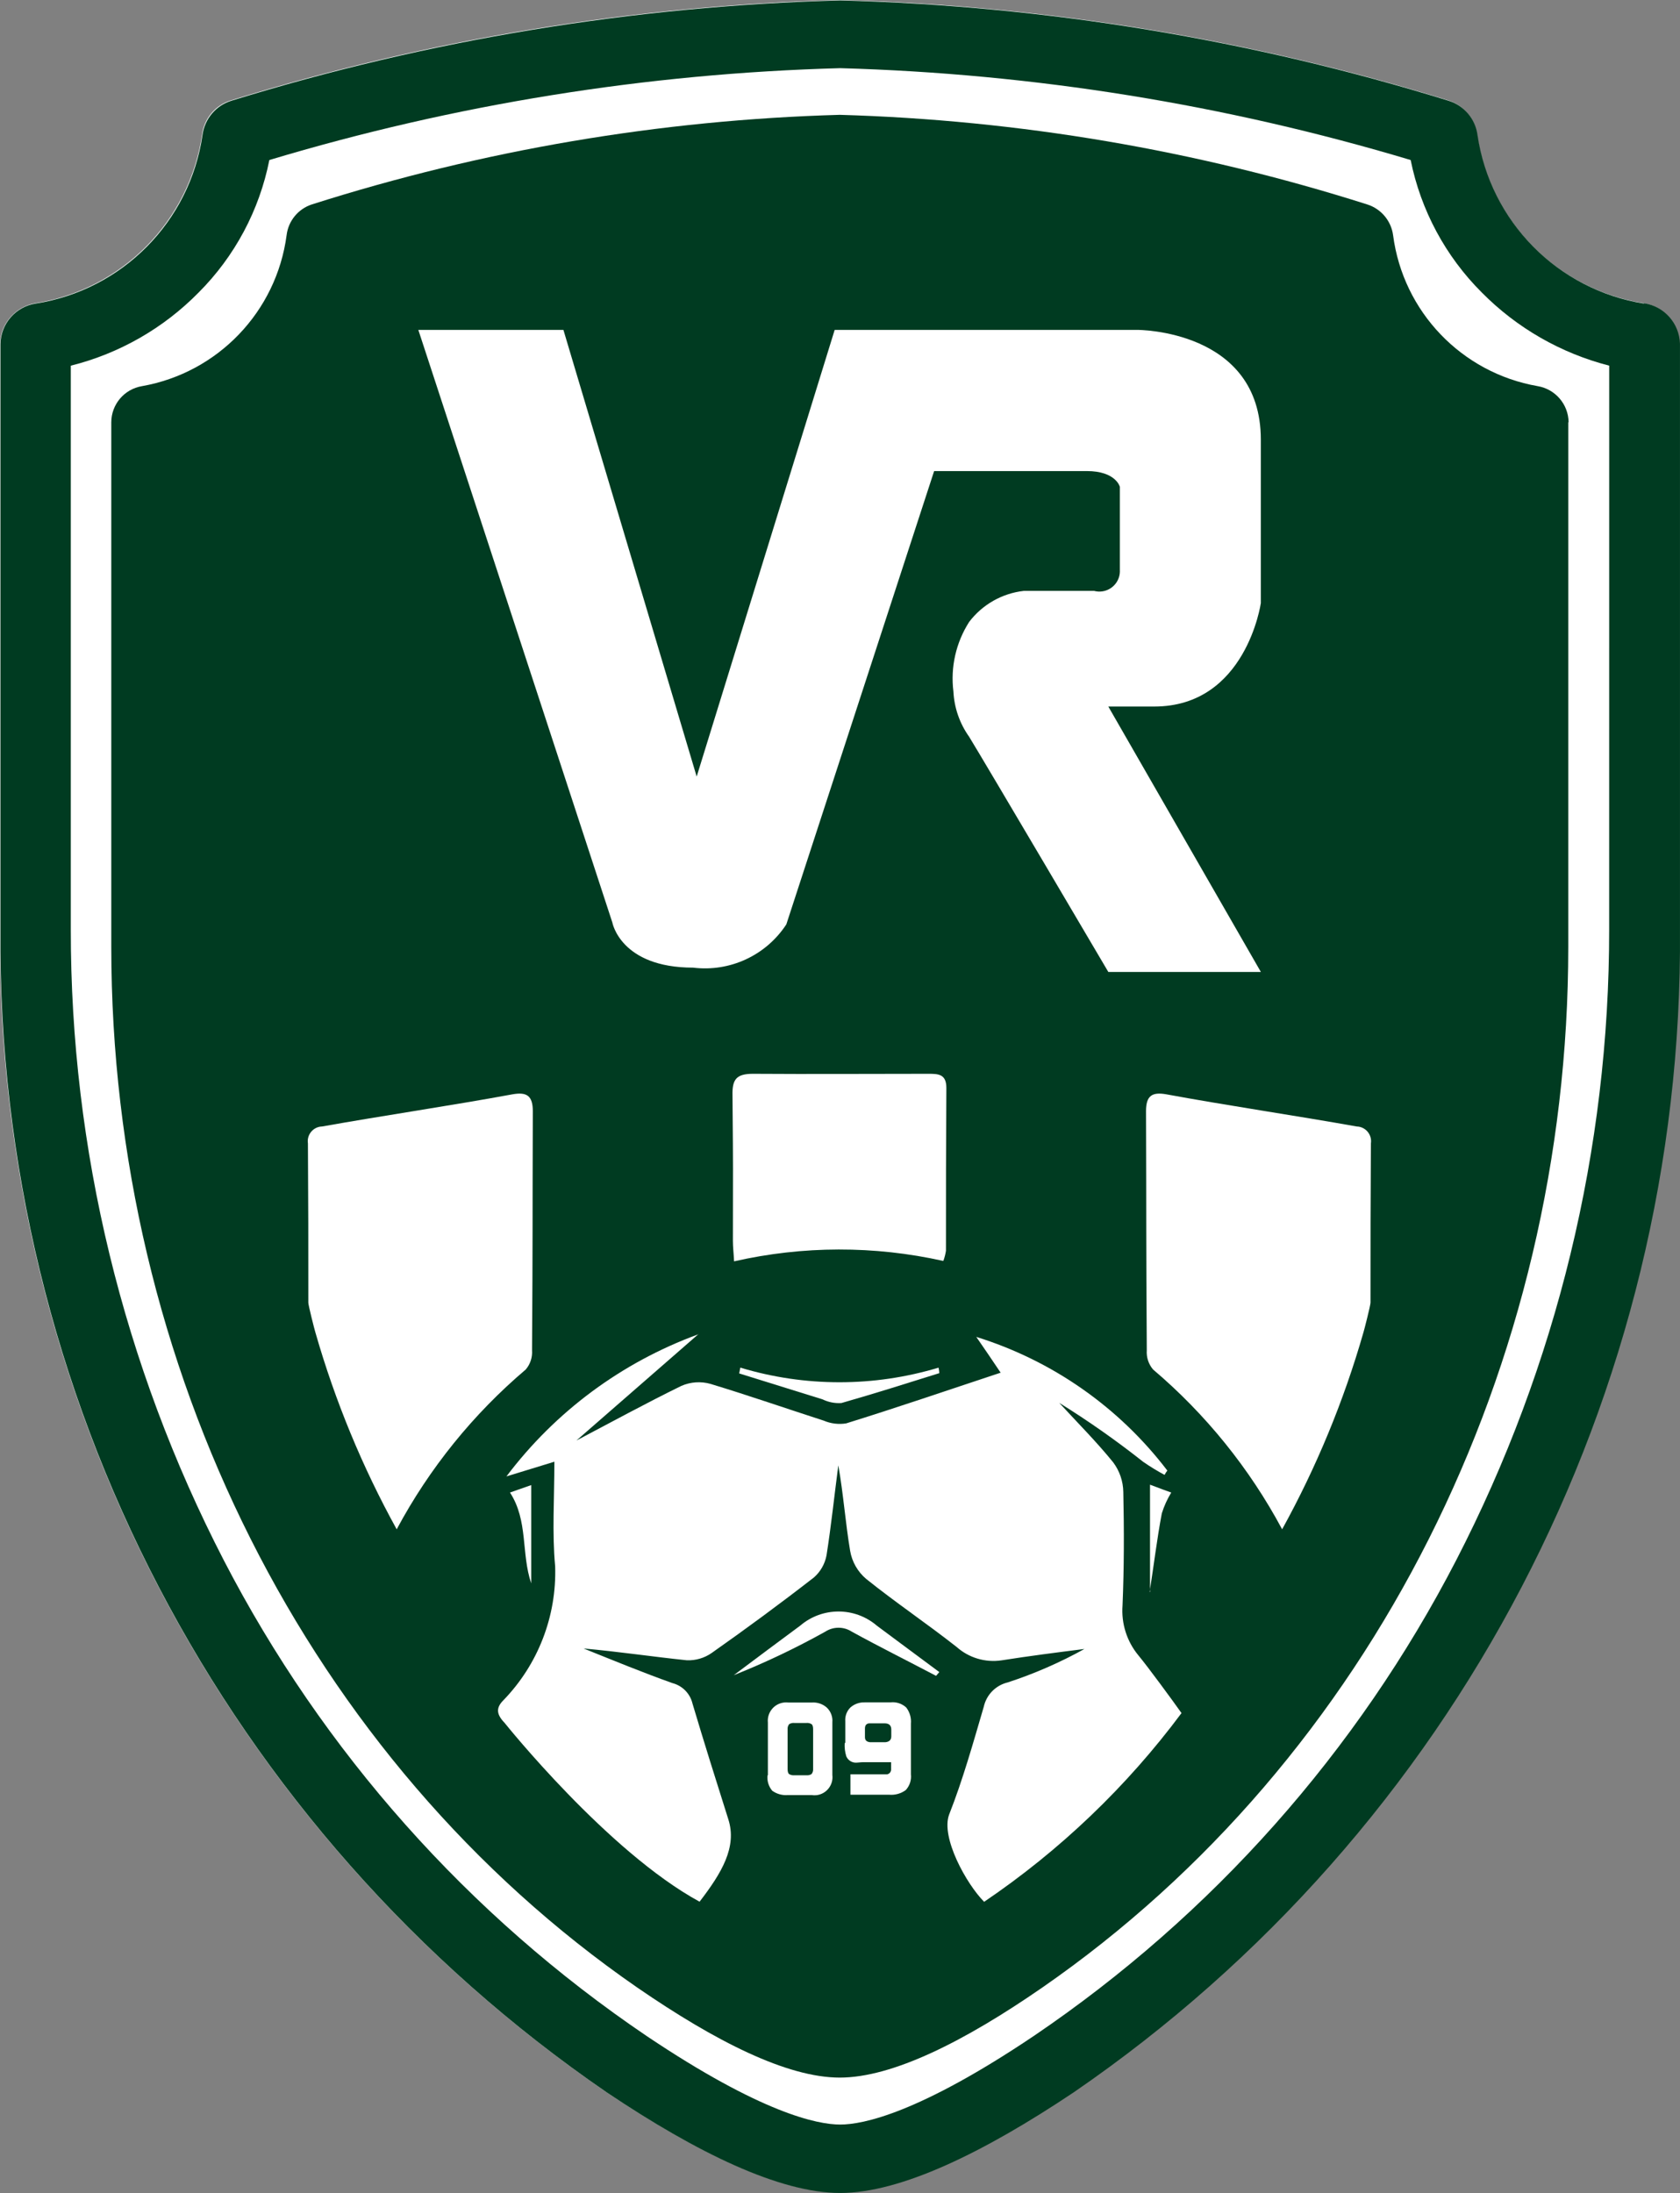 <?xml version="1.0" encoding="windows-1252"?>
<!-- Generator: Adobe Illustrator 26.5.0, SVG Export Plug-In . SVG Version: 6.00 Build 0)  -->
<svg version="1.1" id="Layer_1" xmlns="http://www.w3.org/2000/svg" xmlns:xlink="http://www.w3.org/1999/xlink" x="0px" y="0px" viewBox="0 0 45.726 59.681" style="enable-background:new 0 0 45.726 59.681;" xml:space="preserve">
<rect x="0" y="0" width="45.726" height="59.681" fill="#808080" stroke="none"/>
<g id="voetbalretour_artwork_master_schild_woordmerk" transform="translate(-2.05 -2.49)">
	<g id="Group_43" transform="translate(2.05 2.49)">
		<g id="Group_38">
			<path id="Path_83" style="fill:#FFFFFF;" d="M45.703,9.352v15.944c0.099,12.631-6.085,24.485-16.5,31.631     c-2.45,1.648-4.708,2.739-6.356,2.739s-3.9-1.1-6.356-2.739c-10.41-7.149-16.59-19.003-16.49-31.631V9.352     c0.017-0.549,0.421-1.01,0.963-1.1C3.318,7.879,5.156,6.018,5.501,3.66c0.055-0.44,0.366-0.806,0.792-0.931     C11.664,1.068,17.237,0.15,22.857,0c5.617,0.149,11.187,1.067,16.554,2.729c0.422,0.131,0.73,0.494,0.792,0.931     c0.341,2.356,2.175,4.217,4.526,4.591C45.278,8.333,45.688,8.797,45.703,9.352C45.703,9.351,45.703,9.352,45.703,9.352z"/>
			<path id="Path_84" style="fill:#003B21;" d="M42.685,11.493v14.274c0,11.407-5.34,22.107-14.317,28.324     c-2.119,1.466-4.077,2.45-5.511,2.45s-3.381-0.984-5.511-2.45C8.369,47.886,3.029,37.174,3.029,25.767V11.493     c0.001-0.488,0.354-0.904,0.835-0.984c2.068-0.365,3.661-2.028,3.937-4.11c0.047-0.387,0.314-0.713,0.685-0.835     c4.653-1.481,9.49-2.302,14.371-2.439c4.877,0.141,9.71,0.962,14.36,2.44c0.375,0.12,0.647,0.445,0.7,0.835     c0.271,2.082,1.864,3.746,3.932,4.108c0.483,0.08,0.839,0.494,0.845,0.984L42.685,11.493z"/>
			<path id="Path_85" style="fill:#003B21;" d="M44.74,8.261c-2.349-0.378-4.181-2.236-4.526-4.59     c-0.059-0.439-0.369-0.802-0.792-0.931c-5.368-1.661-10.937-2.579-16.554-2.729c-5.62,0.151-11.193,1.07-16.564,2.729     C5.88,2.868,5.571,3.232,5.512,3.671C5.17,6.03,3.33,7.891,0.975,8.261c-0.546,0.083-0.953,0.548-0.963,1.1v15.95     c-0.099,12.631,6.085,24.485,16.5,31.631c2.461,1.648,4.708,2.739,6.356,2.739s3.906-1.1,6.356-2.739     c10.417-7.145,16.601-19,16.501-31.631V9.353c-0.018-0.553-0.427-1.015-0.974-1.1L44.74,8.261z M43.798,25.296     c0.004,5.972-1.423,11.858-4.163,17.164c-2.692,5.21-6.646,9.663-11.502,12.951c-3.125,2.1-4.644,2.408-5.265,2.408     s-2.14-0.31-5.265-2.408c-4.859-3.287-8.817-7.74-11.513-12.951c-2.741-5.306-4.168-11.192-4.163-17.164V9.952     c1.32-0.33,2.524-1.019,3.478-1.99C6.39,6.977,7.06,5.721,7.331,4.355c5.046-1.516,10.27-2.357,15.537-2.5     c5.263,0.148,10.484,0.988,15.527,2.5c0.276,1.367,0.95,2.622,1.937,3.606c0.954,0.965,2.153,1.653,3.467,1.99L43.798,25.296     C43.799,25.296,43.798,25.296,43.798,25.296z"/>
		</g>
		<path id="Path_86" style="fill:#FFFFFF;" d="M11.386,8.978h3.949l3.627,12.156l3.756-12.156h8.239c0,0,3.36-0.011,3.36,2.985    v4.451c0,0-0.4,2.814-2.9,2.814h-1.251l4.152,7.223h-4.152c0,0-3.328-5.65-3.788-6.4c-0.257-0.361-0.406-0.788-0.428-1.231    c-0.083-0.662,0.069-1.332,0.428-1.894c0.359-0.473,0.897-0.779,1.487-0.845h1.915c0.297,0.079,0.602-0.097,0.682-0.394    c0.015-0.056,0.021-0.114,0.018-0.173v-2.266c0,0-0.107-0.428-0.9-0.428h-4.155l-4.023,12.337c-0.552,0.844-1.535,1.3-2.536,1.177    c-1.98,0-2.2-1.231-2.2-1.231L11.386,8.978z"/>
		<g id="Group_42" transform="translate(8.379 29.223)">
			<g id="Group_40">
				<path id="Path_87" style="fill:#FFFFFF;" d="M26.515,12.402c0.937-1.698,1.68-3.496,2.215-5.361      c0.021-0.064,0.193-0.738,0.193-0.813c0-2.557,0-1.776,0.011-4.334c0.033-0.218-0.117-0.422-0.335-0.456      c-0.016-0.003-0.033-0.004-0.05-0.004c-1.616-0.289-3.574-0.578-5.19-0.877c-0.375-0.064-0.546,0.032-0.546,0.46      c0.011,3.285,0,3.232,0.021,6.506c-0.014,0.19,0.047,0.379,0.171,0.524c1.432,1.215,2.623,2.689,3.51,4.344L26.515,12.402z"/>
				<path id="Path_88" style="fill:#FFFFFF;" d="M2.421,12.402c-0.937-1.698-1.68-3.496-2.215-5.361      C0.185,6.977,0.013,6.303,0.013,6.228c0-2.557,0-1.776-0.011-4.334c-0.033-0.218,0.117-0.422,0.335-0.456      c0.016-0.003,0.033-0.004,0.05-0.004c1.616-0.289,3.574-0.578,5.19-0.877c0.375-0.064,0.546,0.032,0.546,0.46      c-0.011,3.285,0,3.232-0.021,6.506c0.014,0.19-0.047,0.379-0.171,0.524c-1.432,1.215-2.623,2.689-3.51,4.344L2.421,12.402z"/>
				<path id="Path_89" style="fill:#FFFFFF;" d="M17.304,5.072c0.029-0.084,0.051-0.17,0.064-0.257c0-2.59,0-1.851,0.011-4.43      C17.379,0.01,17.165,0,16.897,0c-1.594,0-3.189,0.011-4.783,0c-0.449,0-0.567,0.15-0.556,0.589      c0.021,2.429,0.011,1.53,0.011,3.959c0,0.171,0.021,0.332,0.032,0.556c1.873-0.426,3.818-0.43,5.693-0.011L17.304,5.072z"/>
				<g id="Group_39" transform="translate(5.176 7.073)">
					<path id="Path_90" style="fill:#FFFFFF;" d="M5.44,0.021c-2.073,0.759-3.882,2.1-5.211,3.863c0.492-0.15,0.835-0.257,1.305-0.4       c0,1.006-0.064,1.937,0.021,2.846c0.044,1.358-0.466,2.675-1.412,3.649c-0.235,0.235-0.15,0.417,0.043,0.621       c0,0,2.8,3.5,5.3,4.858c0.6-0.781,1.027-1.487,0.781-2.247c-0.332-1.049-0.663-2.1-0.974-3.146       C5.228,9.793,5.018,9.579,4.747,9.509C3.934,9.22,3.131,8.888,2.329,8.567c0.963,0.086,1.883,0.225,2.814,0.321       c0.24,0.008,0.477-0.062,0.674-0.2C6.759,8.025,7.69,7.34,8.599,6.633c0.178-0.156,0.298-0.367,0.342-0.6       c0.128-0.813,0.214-1.637,0.321-2.45c0.139,0.781,0.193,1.562,0.321,2.322c0.05,0.301,0.206,0.574,0.439,0.77       c0.8,0.642,1.659,1.22,2.461,1.851c0.333,0.296,0.78,0.429,1.22,0.364c0.749-0.118,1.5-0.214,2.258-0.31       c-0.665,0.369-1.364,0.674-2.087,0.91c-0.327,0.078-0.58,0.335-0.653,0.663c-0.289,0.984-0.567,1.98-0.942,2.932       c-0.235,0.621,0.471,1.894,0.952,2.376c2.066-1.399,3.882-3.135,5.372-5.136c-0.257-0.364-0.91-1.252-1.166-1.562       c-0.32-0.382-0.477-0.874-0.439-1.37c0.043-1.027,0.043-2.055,0.021-3.082c-0.004-0.294-0.101-0.578-0.278-0.813       c-0.46-0.567-0.974-1.081-1.466-1.616c0.793,0.492,1.557,1.029,2.289,1.608c0.186,0.128,0.379,0.246,0.578,0.353       c0.021-0.042,0.046-0.081,0.075-0.118c-1.313-1.723-3.131-2.995-5.2-3.638c0.214,0.31,0.428,0.621,0.663,0.974       c-1.455,0.482-2.825,0.952-4.205,1.38c-0.206,0.033-0.418,0.007-0.61-0.075c-1.027-0.332-2.044-0.685-3.082-1       C5.521,1.292,5.241,1.311,4.991,1.42c-0.963,0.471-1.9,0.984-2.857,1.487l3.339-2.911L5.44,0.021z"/>
					<path id="Path_91" style="fill:#FFFFFF;" d="M11.925,9.309l0.086-0.1c-0.567-0.417-1.134-0.845-1.7-1.263       c-0.601-0.514-1.486-0.514-2.087,0c-0.61,0.449-1.209,0.9-1.808,1.348c0.854-0.34,1.685-0.736,2.488-1.183       c0.221-0.145,0.507-0.145,0.728,0c0.76,0.417,1.53,0.8,2.29,1.2L11.925,9.309z"/>
					<path id="Path_92" style="fill:#FFFFFF;" d="M6.596,0.92L6.564,1.081c0.76,0.235,1.509,0.471,2.269,0.706       c0.16,0.078,0.337,0.112,0.514,0.1c0.9-0.257,1.776-0.535,2.664-0.813c-0.002-0.051-0.009-0.101-0.021-0.15       c-1.759,0.53-3.634,0.53-5.393,0L6.596,0.92z"/>
					<path id="Path_93" style="fill:#FFFFFF;" d="M17.735,7.03c0.118-0.749,0.2-1.445,0.332-2.14       c0.062-0.199,0.148-0.389,0.257-0.567c-0.118-0.043-0.3-0.107-0.578-0.214V7.03H17.735z"/>
					<path id="Path_94" style="fill:#FFFFFF;" d="M0.326,4.323c0.5,0.77,0.3,1.659,0.578,2.472V4.12       C0.647,4.206,0.454,4.281,0.326,4.323z"/>
				</g>
			</g>
			<g id="Group_41" transform="translate(12.509 17.11)">
				<path id="Path_95" style="fill:#FFFFFF;" d="M0.012,1.98V0.546c-0.027-0.275,0.173-0.52,0.448-0.547      C0.496-0.005,0.532-0.004,0.568,0H1.21c0.149-0.01,0.296,0.04,0.407,0.139c0.108,0.104,0.163,0.251,0.15,0.4v1.434      c0.033,0.27-0.16,0.516-0.43,0.549C1.291,2.527,1.245,2.526,1.2,2.519H0.558C0.406,2.532,0.254,2.49,0.13,2.401      C0.033,2.285-0.014,2.135,0.002,1.984L0.012,1.98z M0.729,1.98h0.332C1.11,1.985,1.159,1.974,1.2,1.948      c0.032-0.039,0.047-0.089,0.043-0.139V0.728c0-0.064-0.011-0.118-0.043-0.139C1.159,0.563,1.11,0.552,1.061,0.557h-0.33      C0.683,0.552,0.634,0.563,0.592,0.589C0.56,0.628,0.545,0.678,0.549,0.728V1.81c0,0.064,0.011,0.118,0.043,0.139      C0.634,1.974,0.683,1.985,0.731,1.98H0.729z"/>
				<path id="Path_96" style="fill:#FFFFFF;" d="M2.119,1.102V0.51c-0.011-0.139,0.04-0.276,0.139-0.375      c0.106-0.093,0.244-0.143,0.385-0.139h0.706c0.156-0.018,0.312,0.033,0.428,0.139C3.873,0.26,3.919,0.417,3.905,0.574v1.38      C3.923,2.11,3.872,2.266,3.766,2.382C3.637,2.478,3.477,2.523,3.317,2.51H2.259V1.954h1c0.029-0.006,0.055-0.021,0.075-0.043      c0.02-0.024,0.031-0.055,0.032-0.086v-0.2H2.585c-0.054,0-0.107,0.011-0.15,0.011c-0.123,0.012-0.24-0.057-0.289-0.171      C2.11,1.347,2.095,1.224,2.103,1.101L2.119,1.102z M2.793,1.081H3.21C3.318,1.07,3.371,1.017,3.371,0.92V0.738      c0-0.118-0.064-0.171-0.182-0.171H2.782c-0.086,0-0.128,0.053-0.128,0.139v0.235C2.654,1.027,2.697,1.069,2.793,1.081      L2.793,1.081z"/>
			</g>
		</g>
	</g>
</g>
</svg>